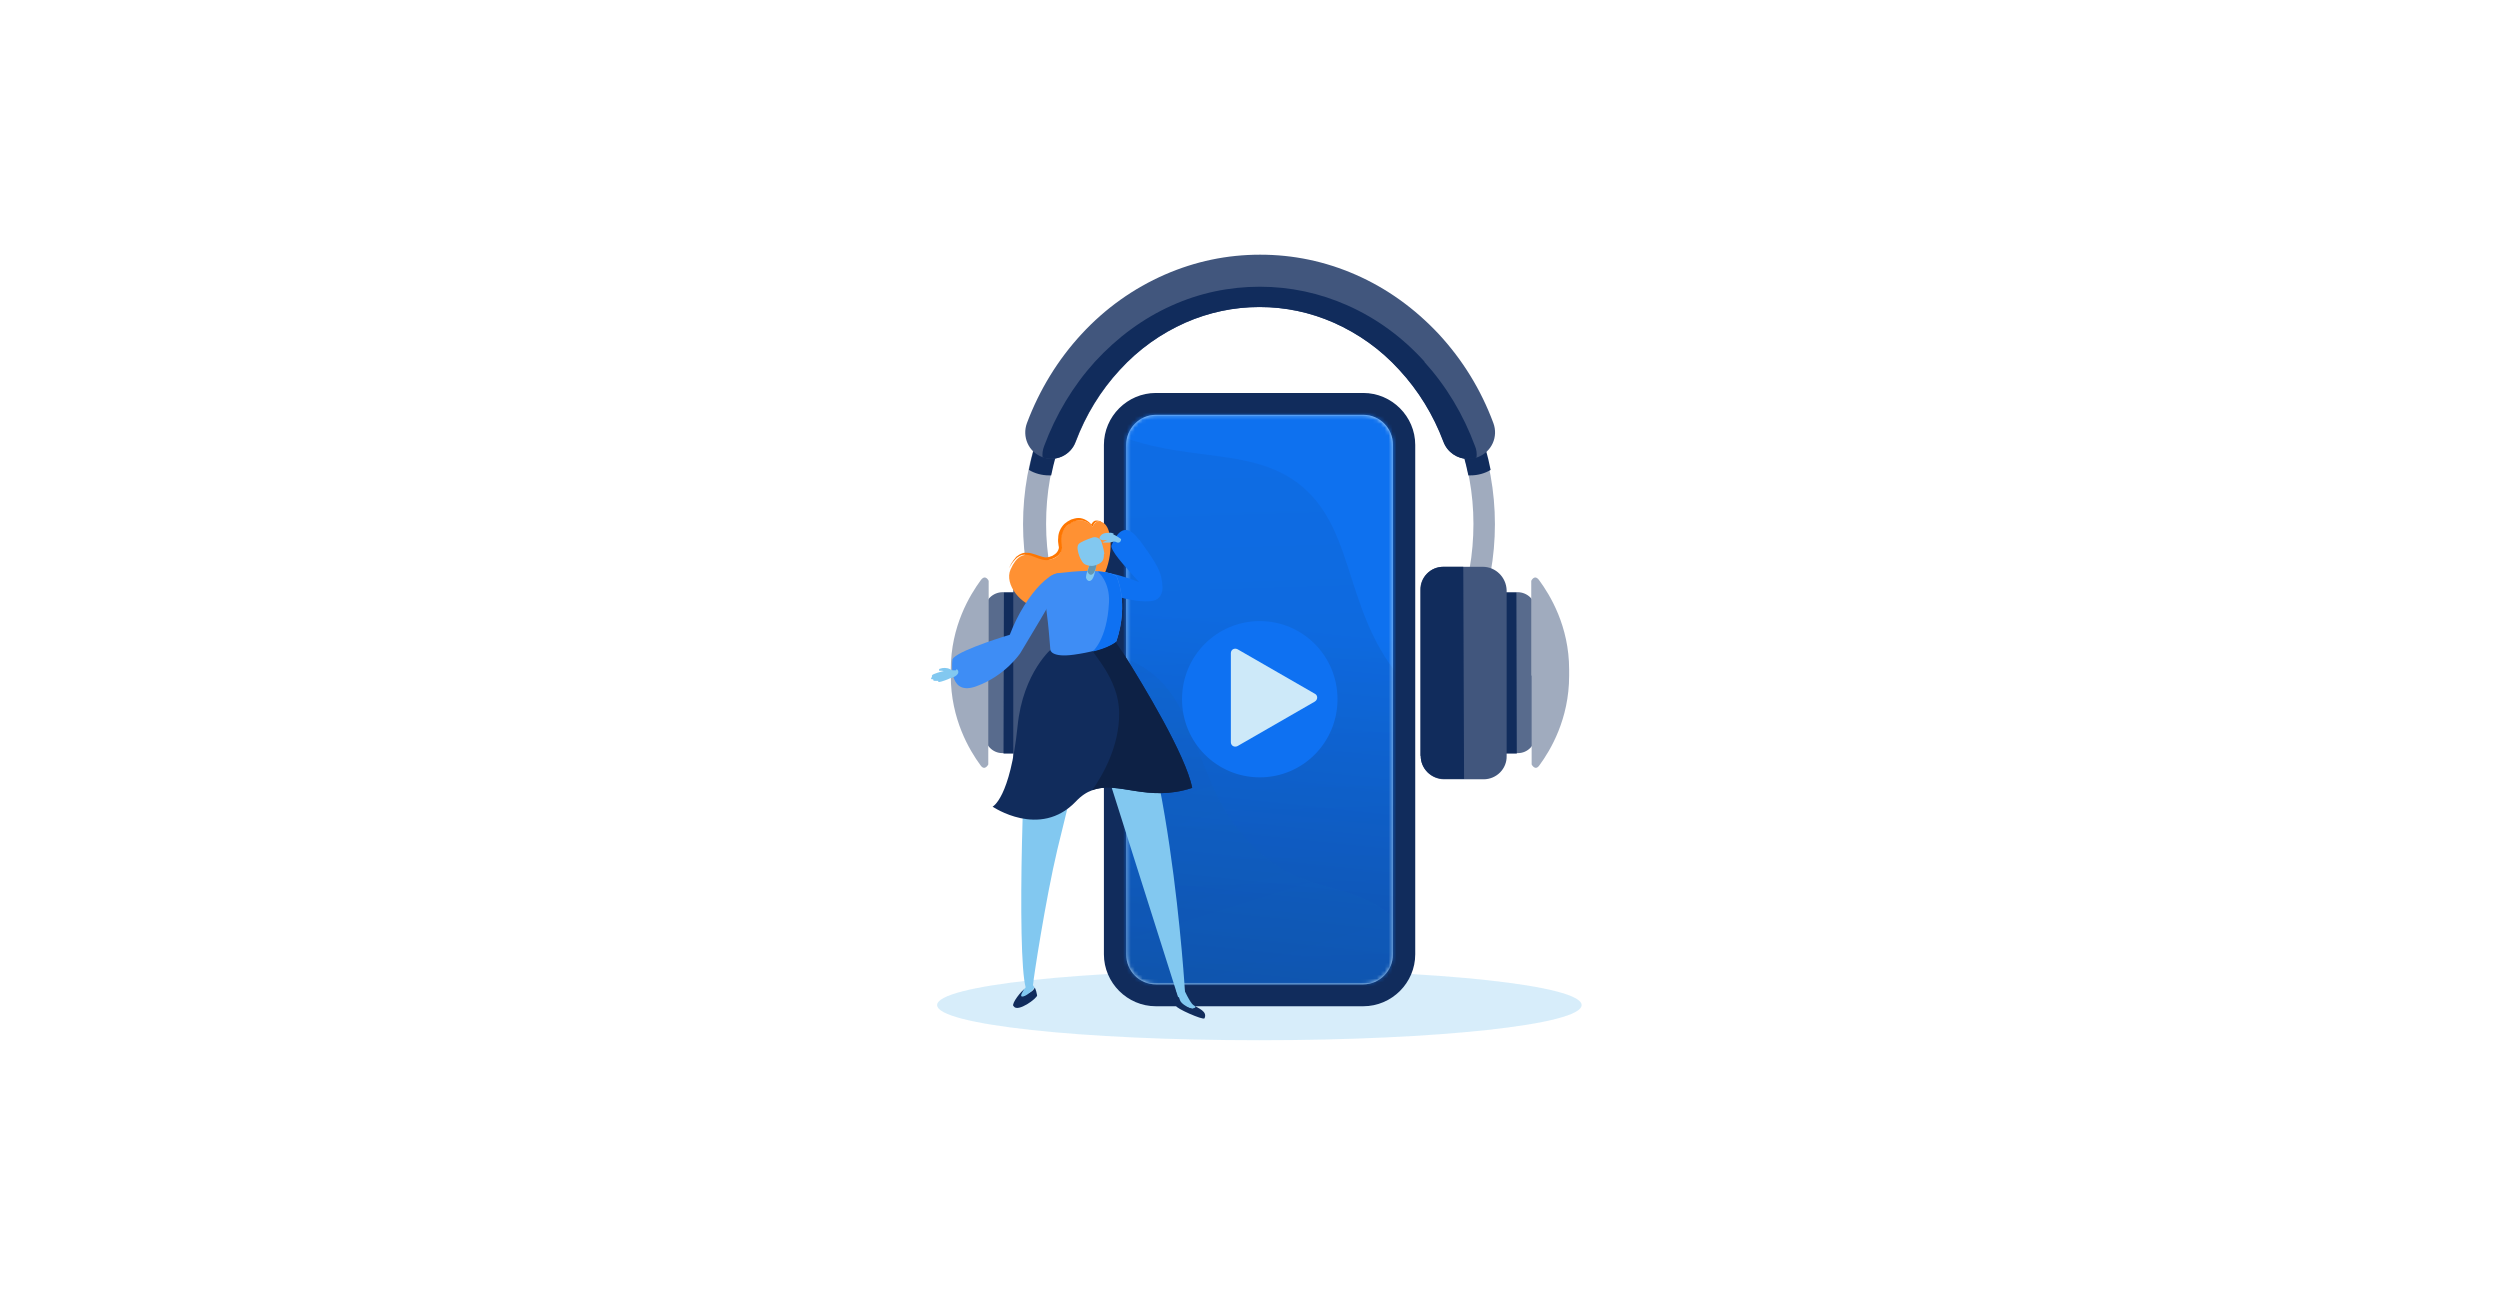 <svg xmlns="http://www.w3.org/2000/svg" viewBox="0 0 640 336"><defs><style>.st1{fill:#41567d}.st3{fill:#0e71f2}.st10{fill:#3e8df5}.st12{fill:#82c8f0}.st13{fill:#fff}.st15{fill:#cde9f9}.st16{fill:#112c5c}.st17{fill:#a0abbe}.st20{fill:#586b8d}</style><mask id="mask" x="-16" y="-15" width="541" height="529" maskUnits="userSpaceOnUse"><path class="st13" d="M349 106.2h-53.1c-4.2 0-7.6 3.4-7.6 7.7v130.4c0 4.2 3.4 7.7 7.6 7.7H349c4.2 0 7.6-3.4 7.6-7.7V113.9c0-4.2-3.4-7.7-7.6-7.7z" id="mask0_449_97"/></mask><mask id="mask-1" x="-16" y="-15" width="541" height="529" maskUnits="userSpaceOnUse"><path class="st13" d="M426.3 105.7h-279v146.8h279V105.7z" id="mask1_449_97"/></mask><linearGradient id="linear-gradient" x1="359.4" y1="341.1" x2="274.7" y2="-137.9" gradientTransform="matrix(1 0 0 -1 0 338)" gradientUnits="userSpaceOnUse"><stop offset=".3" stop-color="#0e71ef"/><stop offset=".5" stop-color="#0f50a8"/><stop offset=".6" stop-color="#112c5c"/></linearGradient><linearGradient id="linear-gradient1" x1="306.3" y1="327.5" x2="255" y2="-156.3" gradientTransform="matrix(1 0 0 -1 0 338)" gradientUnits="userSpaceOnUse"><stop offset=".3" stop-color="#0e71ef"/><stop offset=".5" stop-color="#0f50a8"/><stop offset=".6" stop-color="#112c5c"/></linearGradient><linearGradient id="linear-gradient2" x1="211.6" y1="310.9" x2="225.6" y2="-143" gradientTransform="matrix(1 0 0 -1 0 338)" gradientUnits="userSpaceOnUse"><stop offset="0" stop-color="#0e71ef"/><stop offset=".5" stop-color="#0f53af"/><stop offset=".8" stop-color="#103673"/><stop offset="1" stop-color="#112c5c"/></linearGradient><linearGradient id="linear-gradient3" x1="120.6" y1="243.6" x2="250.4" y2="-171.7" gradientTransform="matrix(1 0 0 -1 0 338)" gradientUnits="userSpaceOnUse"><stop offset="0" stop-color="#112c5c"/><stop offset="0" stop-color="#112c5c"/><stop offset=".6" stop-color="#1880df"/><stop offset=".8" stop-color="#1075eb"/><stop offset="1" stop-color="#0e71ef"/></linearGradient></defs><g style="isolation:isolate"><g id="Layer_1"><g style="mix-blend-mode:multiply;opacity:.8"><path class="st15" d="M322.4 266.3c45.6 0 82.5-4 82.5-9s-36.9-9-82.5-9-82.5 4-82.5 9 36.9 9 82.5 9z"/></g><path class="st17" d="M365.4 180.1l2.7-.3c-2.3-2.2-2.6-5.7-.7-8.3 3.5-4.6 3.7-9.5 5.8-15 2.7-7.1 4-14.6 4-22.4s-1.4-15.2-4-22.4c-2.8-7.4-6.8-14-12.1-19.6-5.2-5.6-11.3-10-18.1-13-6.5-2.9-13.4-4.3-20.5-4.3s-14 1.4-20.5 4.3c-6.8 3-12.9 7.3-18.1 13-5.2 5.7-9.3 12.2-12.1 19.6-2.7 7.1-4 14.6-4 22.4s1.4 15.2 4 22.4c2.1 5.6 3.7 9.5 7.2 14.1 1.9 2.5 1.6 6.1-.7 8.3l1.2 1.2c-5.8-6.2-10.2-13.5-13.2-21.5-2.9-7.8-4.4-16-4.4-24.4s1.5-16.7 4.4-24.4c3-8.1 7.5-15.3 13.2-21.5 5.8-6.2 12.5-11.1 20-14.4 7.3-3.2 15-4.8 22.8-4.8s15.6 1.6 22.8 4.8c7.5 3.3 14.3 8.1 20 14.4 5.8 6.2 10.2 13.5 13.2 21.5 2.9 7.8 4.4 16 4.4 24.4s-1.5 16.7-4.4 24.4c-3 8.1-7.5 15.3-13.2 21.5z"/><path class="st16" d="M378.6 109.7c-1-2.8-2.3-5.5-3.7-8-2 .3-3.9 1.2-5.3 2.5 1.3 2.4 2.5 4.9 3.5 7.6 1.2 3.2 2.1 6.5 2.8 9.9h.5c1.9 0 3.7-.5 5.2-1.4-.7-3.6-1.7-7.1-3-10.6zM266.4 109.7c-1.3 3.4-2.3 7-3 10.6 1.5.9 3.3 1.4 5.2 1.4h.5c.7-3.4 1.6-6.7 2.8-9.9 1-2.6 2.1-5.1 3.5-7.6-1.4-1.3-3.3-2.2-5.3-2.5-1.4 2.6-2.6 5.3-3.7 8z"/><path class="st1" d="M375.9 117.5c-2.7 0-5.3-1.7-6.3-4.4-2.6-6.9-6.4-13.1-11.3-18.4-4.9-5.3-10.5-9.3-16.8-12.1-6-2.6-12.4-4-19-4s-12.9 1.3-19 4c-6.3 2.8-12 6.8-16.8 12.1-4.9 5.3-8.7 11.5-11.3 18.4-1.3 3.5-5.2 5.2-8.6 3.9-3.5-1.3-5.2-5.2-3.9-8.7 3.2-8.5 7.9-16.2 14-22.8 6.1-6.6 13.3-11.7 21.3-15.2 7.8-3.4 15.9-5.1 24.4-5.1s16.6 1.7 24.4 5.1c8 3.5 15.1 8.6 21.3 15.2 6.1 6.6 10.8 14.2 14 22.8 1.3 3.5-.4 7.3-3.9 8.7-.8.3-1.6.4-2.4.4z"/><path class="st16" d="M364.7 92.6c-5.7-6.3-12.3-11.1-19.7-14.4-7.2-3.2-14.7-4.8-22.5-4.8S307.1 75 300 78.2c-7.4 3.3-14 8.2-19.7 14.4-5.6 6.2-10 13.5-13 21.6-.4 1-.5 2-.4 2.9 3.4 1.2 7.2-.6 8.4-4 2.6-6.9 6.4-13.1 11.3-18.4 4.9-5.3 10.5-9.3 16.8-12.1 6-2.6 12.4-4 19-4s12.9 1.3 19 4c6.3 2.8 12 6.8 16.8 12.1 4.9 5.3 8.7 11.5 11.3 18.4 1 2.7 3.6 4.4 6.3 4.4s1.4-.1 2.2-.4c.1-1 0-2-.4-2.9-3-8.1-7.3-15.3-13-21.6z"/><path class="st20" d="M376.5 188.3c0 2.5 2 4.5 4.5 4.5h7.6c2.5 0 4.5-2.1 4.5-4.6v-32.1c0-2.5-2.1-4.5-4.6-4.5h-7.6c-2.5 0-4.5 2.1-4.5 4.6v32.1z"/><path class="st16" d="M380.9 151.7h7.3l.1 41.2H381c-2.5 0-4.5-2-4.5-4.5v-32.1c0-2.5 1.9-4.5 4.4-4.5z"/><path class="st17" d="M392.1 172.9v22.8s.9 1.8 2 .2c2.8-3.8 7.6-11.8 7.6-22.9v-1.6c0-11.1-4.9-19.1-7.7-22.9-1.2-1.6-2 .2-2 .2V173z"/><path class="st1" d="M363.7 193.5c0 3.3 2.7 6 6 6h10.1c3.3 0 6-2.7 5.9-6v-42.4c-.1-3.3-2.8-6-6.1-6h-10.1c-3.3 0-6 2.7-5.9 6v42.4z"/><path class="st16" d="M363.7 193.5v-42.4c-.1-3.3 2.5-6 5.8-6h5.1l.2 54.3h-5.1c-3.3 0-6-2.6-6-5.9z"/><path class="st20" d="M268.7 188.3c0 2.5-2 4.5-4.5 4.5h-7.6c-2.5 0-4.5-2.1-4.5-4.6v-32.1c0-2.5 2.1-4.5 4.6-4.5h7.6c2.5 0 4.5 2.1 4.5 4.6v32.1z"/><path class="st16" d="M264.3 151.7H257l-.1 41.2h7.3c2.5 0 4.5-2 4.5-4.5v-32.1c0-2.5-1.9-4.5-4.4-4.5z"/><path class="st17" d="M253 172.9v22.8s-.9 1.8-2 .2c-2.8-3.8-7.6-11.8-7.6-22.9v-1.6c0-11.1 4.9-19.1 7.7-22.9 1.2-1.6 2 .2 2 .2V173z"/><path class="st1" d="M281.4 193.5c0 3.3-2.7 6-6 6h-10.1c-3.3 0-6-2.7-5.9-6v-42.4c.1-3.3 2.8-6 6.1-6h10.1c3.3 0 6 2.7 5.9 6v42.4z"/><path class="st16" d="M281.4 193.5v-42.4c.1-3.3-2.5-6-5.8-6h-5.1l-.2 54.3h5.1c3.3 0 6-2.6 6-5.9z"/><path class="st15" d="M296 103.4h53.1c5.8 0 10.5 4.7 10.5 10.5v130.4c0 5.8-4.7 10.5-10.5 10.5H296c-5.8 0-10.5-4.7-10.5-10.5V113.9c0-5.8 4.7-10.5 10.5-10.5z"/><path class="st16" d="M349 106.2c4.2 0 7.6 3.4 7.6 7.7v130.4c0 4.2-3.4 7.7-7.6 7.7h-53.1c-4.2 0-7.6-3.4-7.6-7.7V113.9c0-4.2 3.4-7.7 7.6-7.7H349zm0-5.6h-53.1c-7.3 0-13.3 6-13.3 13.3v130.4c0 7.3 6 13.3 13.3 13.3H349c7.3 0 13.3-6 13.3-13.3V113.9c0-7.3-6-13.3-13.3-13.3z"/><g style="mask:url(#mask)"><g style="mask:url(#mask-1)"><path d="M225.3-2.6c-46.4 23.3-98.1 89-130.5 213.1 0 0-34.2 95.6-7.6 151.1 22.3 46.4 113.7 83.2 122.1 88.1 116.9 52.2 201 53.9 248.2 32.1 47.2-21.8 47.4-46.2 44.3-56.6-3.1-10.4-2.4-14.6-2.4-14.6 1.6-19.7 23.6-24.9 25.1-41.1 1.9-19.2-15.8-30.2-15.3-43.8.7-16.9 18.3-28 15.5-49.3-4.1-31.3-21.5-27.4-29.6-49.7-8.5-23.8 4.5-42.2-3.8-59.5-8.3-17.3-30.8-18.6-44-40.1-12.4-20.2 1.6-31.4-20.2-54.2-14.9-15.5-34.5-8.7-48.1-18.7-11-8-8.4-28.7-24.6-39.3-13.6-8.9-29.8 4.4-47.8-6.1-3.8-2.2-6.3-6.6-9.6-10.6-6.1-9-25.4-24-71.8-.8z" style="fill:url(#linear-gradient)"/><path d="M172.7 20.5C128 46.9 81 116.1 57.2 242.1c0 0-27.5 97.8 2.9 151.2C85.5 438 179.3 468.4 188 472.8c120.2 44 204.3 39.8 249.8 14.8 45.5-25 44.1-49.4 40.3-59.6-3.8-10.2-3.4-14.4-3.4-14.4.2-19.8 21.8-26.5 22.2-42.8.5-19.3-17.9-29-18.2-42.6-.4-16.9 16.3-29.2 12.1-50.3-6.2-30.9-23.4-25.8-32.9-47.5-10.2-23.1 1.6-42.4-7.8-59.1-9.5-16.7-32-16.4-46.7-37-13.8-19.3-.6-31.5-23.9-52.6-15.9-14.5-35-6.3-49.3-15.3-11.5-7.3-10.4-28.1-27.2-37.5-14.2-8-29.4 6.5-48.1-2.7-4-2-6.7-6.1-10.3-9.9-6.8-8.5-27-22.2-71.7 4.2z" style="fill:url(#linear-gradient1)"/><path d="M23.2 81.8C-9 122-28.5 202.7-6.5 328c0 0 8.7 100.4 55.5 139.4 39.2 32.6 136.9 27.9 146.5 28.9 127-1.4 203.5-34.7 237-73.9s23.7-61.3 16.6-69.4c-7.1-8.1-8.2-12.2-8.2-12.2-6.7-18.4 11-32.2 5.7-47.5-6.3-18.1-26.8-20.7-31.8-33.2-6.3-15.5 4.9-32.8-6.4-50.9-16.6-26.5-30.7-15.7-47.2-32.6-17.5-17.9-13.4-39.9-27.9-52.1-14.6-12.1-35.4-4-56.2-18-19.5-13.1-11.6-29-40.6-40.5-19.8-7.8-34.7 6.4-51.1 3.1-13.2-2.7-19.4-22.4-38.4-25.3-16-2.4-25.1 16.3-45.6 14.3-4.4-.4-8.4-3.3-13-5.6-9.3-5.5-32.8-11.2-65 29.1z" style="fill:url(#linear-gradient2);opacity:.4;isolation:isolate"/><path d="M13.2 147.2c-27.3 37.7-41.3 111.3-15.9 223.2 0 0 12.2 90.1 56.2 123.1 36.8 27.7 124.6 19.1 133.3 19.6 114.4-6.8 181.8-40.3 210.3-77.1s18.6-56.3 11.9-63.3c-6.8-7-8-10.6-8-10.6-6.8-16.3 8.5-29.5 3-43.1-6.5-16.1-25-17.4-30.2-28.5-6.4-13.7 3-29.8-8-45.6-16.1-23.1-28.4-12.8-43.9-27.2-16.6-15.4-13.8-35.4-27.5-45.7-13.7-10.3-32.1-2-51.5-13.7-18.2-11-11.7-25.6-38.4-34.7-18.2-6.2-31 7.3-45.9 5-12-1.9-18.5-19.3-35.7-21.1-14.5-1.5-21.9 15.8-40.4 14.9-4-.2-7.7-2.6-12-4.5-8.6-4.6-30-8.6-57.3 29.1z" style="fill:url(#linear-gradient3);opacity:.1;isolation:isolate"/></g></g><path class="st3" d="M322.5 199c11 0 19.9-8.9 19.9-20s-8.9-20-19.9-20-19.9 8.9-19.9 20 8.9 20 19.9 20z"/><path class="st15" d="M315.1 178.6v-11.4c0-.9.9-1.4 1.7-1l9.9 5.7 9.9 5.7c.8.4.8 1.5 0 2l-9.9 5.7-9.9 5.7c-.8.4-1.7-.1-1.7-1v-11.4z"/><path class="st16" d="M259.4 257.5c-.4-.7 2-3.8 3-4.4-.3.4-.6 1.1 0 1.2.8.2 2.2-.6 2.5-1.5.3.6.5 1.4.6 2 .1.7-5 4.5-6 2.8z"/><path class="st12" d="M261.6 255.1c-.6-.1.4-1.5.6-1.9.7-.8 1-.9 1.1-1 .3-.3.3-.7.3-.7l.5-.2s0 .5.4 1c0 .1.2.3.3.4-.3.9-2.4 2.6-3.2 2.4z"/><path class="st16" d="M308.3 260.8c1-1.9-1.6-2.7-3-3.6.3.4.6 1 0 .9-1-.1-2.9-1.2-3.3-2.1-.4.4-.8 1.1-.9 1.5-.2.6 6.9 3.7 7.2 3.2z"/><path class="st12" d="M305.3 258.1c.7 0 1.1-.3.2-.8-.8-.5-2.5-4.2-2.5-4.2l-1.9.4s1 2.5 1 2.6c.3.9 2.2 2 3.3 2.1z"/><path class="st12" d="M269.5 165.7c0 .2-4.4 6.1-5.7 12.6-1.8 8.8-3.6 66.3-1.2 74.6.3 1.2 1.8.4 1.9-1.1 0-.8 3.1-21.3 6.2-34.4 4-16.5 8.3-33.4 8.3-33.4l22.6 71.3 1.8-.7s-4.1-70.9-19.7-91.2c-2.9.3-10.2.6-14.3 2.4z"/><path class="st16" d="M305.2 201.7c-11.5 3.8-18.9-1.9-25.6.6-1.4.5-2.8 1.4-4.2 2.9-9.2 9.6-21.3 1.3-21.3 1.3s4.5-2.1 6.4-20.6c1.4-14 9-20.1 9-20.1l15.5-2.6s1 1.5 2.6 4.1c5.1 8.1 16 26.1 17.6 34.4z"/><path d="M305.2 201.7c-11.5 3.8-18.9-1.9-25.6.6 2.6-3.7 7-11.2 6.9-19.8 0-8.8-7.2-15.5-7.1-16.5l5.5-2.7s1 1.5 2.7 4c5.1 8.1 16 26.1 17.6 34.4z" style="fill:#0d2145"/><path d="M279.7 134.8s-2.8-3.3-6.3-.5c-2.4 1.9-1.9 4.9-1.7 5.7.2.7-.3 2.9-3.2 3.3-2.9.5-6.7-4.5-9.8 2.5-1.7 3.8 2.8 9.4 7.4 9.8 4.6.5 13.8-3 16.5-8.4 2.4-4.9 2.3-12.3-.4-13.5-1.8-.8-2.4 1-2.4 1z" style="fill:#ff9133"/><path class="st10" d="M272.5 147.7c-1.9-3.6-9.8 3.8-14 14.8 0 0-12.1 3.6-14.4 5.9-.2.2-.3.4-.3.7-.2 1.7-.5 9 6.1 6.6 7.5-2.7 11.3-8.5 11.3-8.5s10.1-16.7 11.3-19.5z"/><path class="st3" d="M291.6 138.2c-4.1-5.7-6.3-.2-7 1.3-.1.2-.1.5 0 .7.5 1.8 4.4 5.9 7 8.8-7.6-2.9-12.5-3.5-13.7-.6 1.4 2.8 12.4 6.3 17.3 5.4 1.6-.3 2.5-1.9 2.4-3.5-.2-4-1.3-5.7-5.9-12.1z"/><path class="st12" d="M285.1 136.6c-.2-.1-.7-.3-1.2-.2-1.1 0-2 .2-2.4 1.2-.2.5.6.7 1 .7h1c-.5.2-1.5.5-1.1.6h1.4c.8 0 1.4-.5 2-.1.6.3 1.2 0 1.2-.8 0 0-1.1-.8-2-1.2zM244.7 171.6h-.5-.1c-.2 0-.4 0-.6-.1 0 0-.2-.1-.3-.2-.8-.4-1.8-.4-2.6-.1-.1 0-.2.1-.2.3v.2h.3c.3 0 .6 0 .9.1-.2 0-2.9.7-3 1.1-.1.2 0 .3 0 .5h-.1c-.2.1-.2.4 0 .5h.4c0 .2 0 .4.4.4h.9c-.1.1 0 .3.2.3.4 0 2.4-.7 2.9-1 .3 0 .6-.2.9-.3.4-.2.9-.5 1.1-1 .1-.4 0-.8-.4-1z"/><path class="st10" d="M268.5 147.8s1.2-1 2.7-1.1c3.5-.4 10.9-1.3 14.6.7 0 0 3.3 6.8 0 16.7 0 0-2.2 2.3-10.9 3.5-5.8.8-6-1.2-6-1.2l-.4-4.7c-.6-7-1.8-10 .1-13.9z"/><path class="st12" d="M280.9 143.1s-.1 1.2-.4 2.4c-.2 1.1-.5 2.3-.9 2.8-.8 1-1.5.1-1.6-.5 0-.2.1-.9.4-1.7.5-1.5 1.2-3.5 1.2-3.5l1.4.3z"/><path d="M280.9 143.1s-.1 1.2-.4 2.4c-.2.5-.3 1-.5 1.2-.8 1-1.5.1-1.6-.5.5-1.5 1.2-3.5 1.2-3.5l1.4.3z" style="fill:#6297b4"/><path class="st12" d="M282.7 141.8c0-.4-.3-1.8-.7-3-.3-1-1.4-1.5-2.3-1.2-1.5.5-3.1 1.2-3.5 1.6-.6.7-.3 1.7-.1 2.5.2.8.8 2.1 1.4 2.6.6.5 1.9.7 2.6.5 2.1-.6 2.5-1.3 2.5-2.9z"/><path class="st3" d="M281 146.3s2.9 0 4.8 1.2c0 0 3.3 6.8 0 16.7 0 0-.7.7-2.6 1.5-1.7.7-3.5 1.1-3.5 1.1s3.7-3 4.2-12.5c.3-5.5-2.9-8-2.9-8z"/><path d="M282 133.7c-.2 0-.5-.2-.7-.2-.2 0-.5 0-.7.1-.4.2-.7.7-.8 1.1 0 0 0 .1-.2 0-.9-.9-2-1.5-3.2-1.5-.6 0-1.2.2-1.7.4-.3.1-.5.3-.8.5l-.4.2-.4.3c-.8.8-1.3 2-1.4 3.2 0 .6 0 1.2.1 1.8.2.7 0 1.5-.4 2-.4.6-.9 1-1.6 1.3-.6.3-1.3.5-1.9.5-.7 0-1.4-.2-2-.4-.6-.2-1.2-.5-1.8-.7-.6-.2-1.2-.3-1.8-.3-.6 0-1.2.2-1.7.6-.1 0-.3.2-.4.3l-.3.3c-.2.2-.4.5-.6.7-.4.5-.7 1.1-1 1.6.3-.6.5-1.2.9-1.7.2-.3.3-.5.6-.8l.3-.4c.1-.1.2-.2.4-.3.5-.4 1.1-.7 1.8-.8.7 0 1.3 0 1.9.2 1.2.3 2.4.9 3.5 1 .6 0 1.2-.2 1.7-.4.5-.3 1-.6 1.3-1.1.3-.5.5-1 .3-1.5-.1-.7-.2-1.3-.1-2 0-1.3.6-2.6 1.6-3.6l.4-.3.4-.3c.3-.2.6-.3.9-.5.6-.2 1.3-.4 1.9-.4 1.3 0 2.6.8 3.4 1.8h-.2c.2-.4.5-.9 1-1.1.2 0 .5-.1.8 0 .3 0 .5.1.7.2z" style="fill:#ff7600"/></g></g></svg>